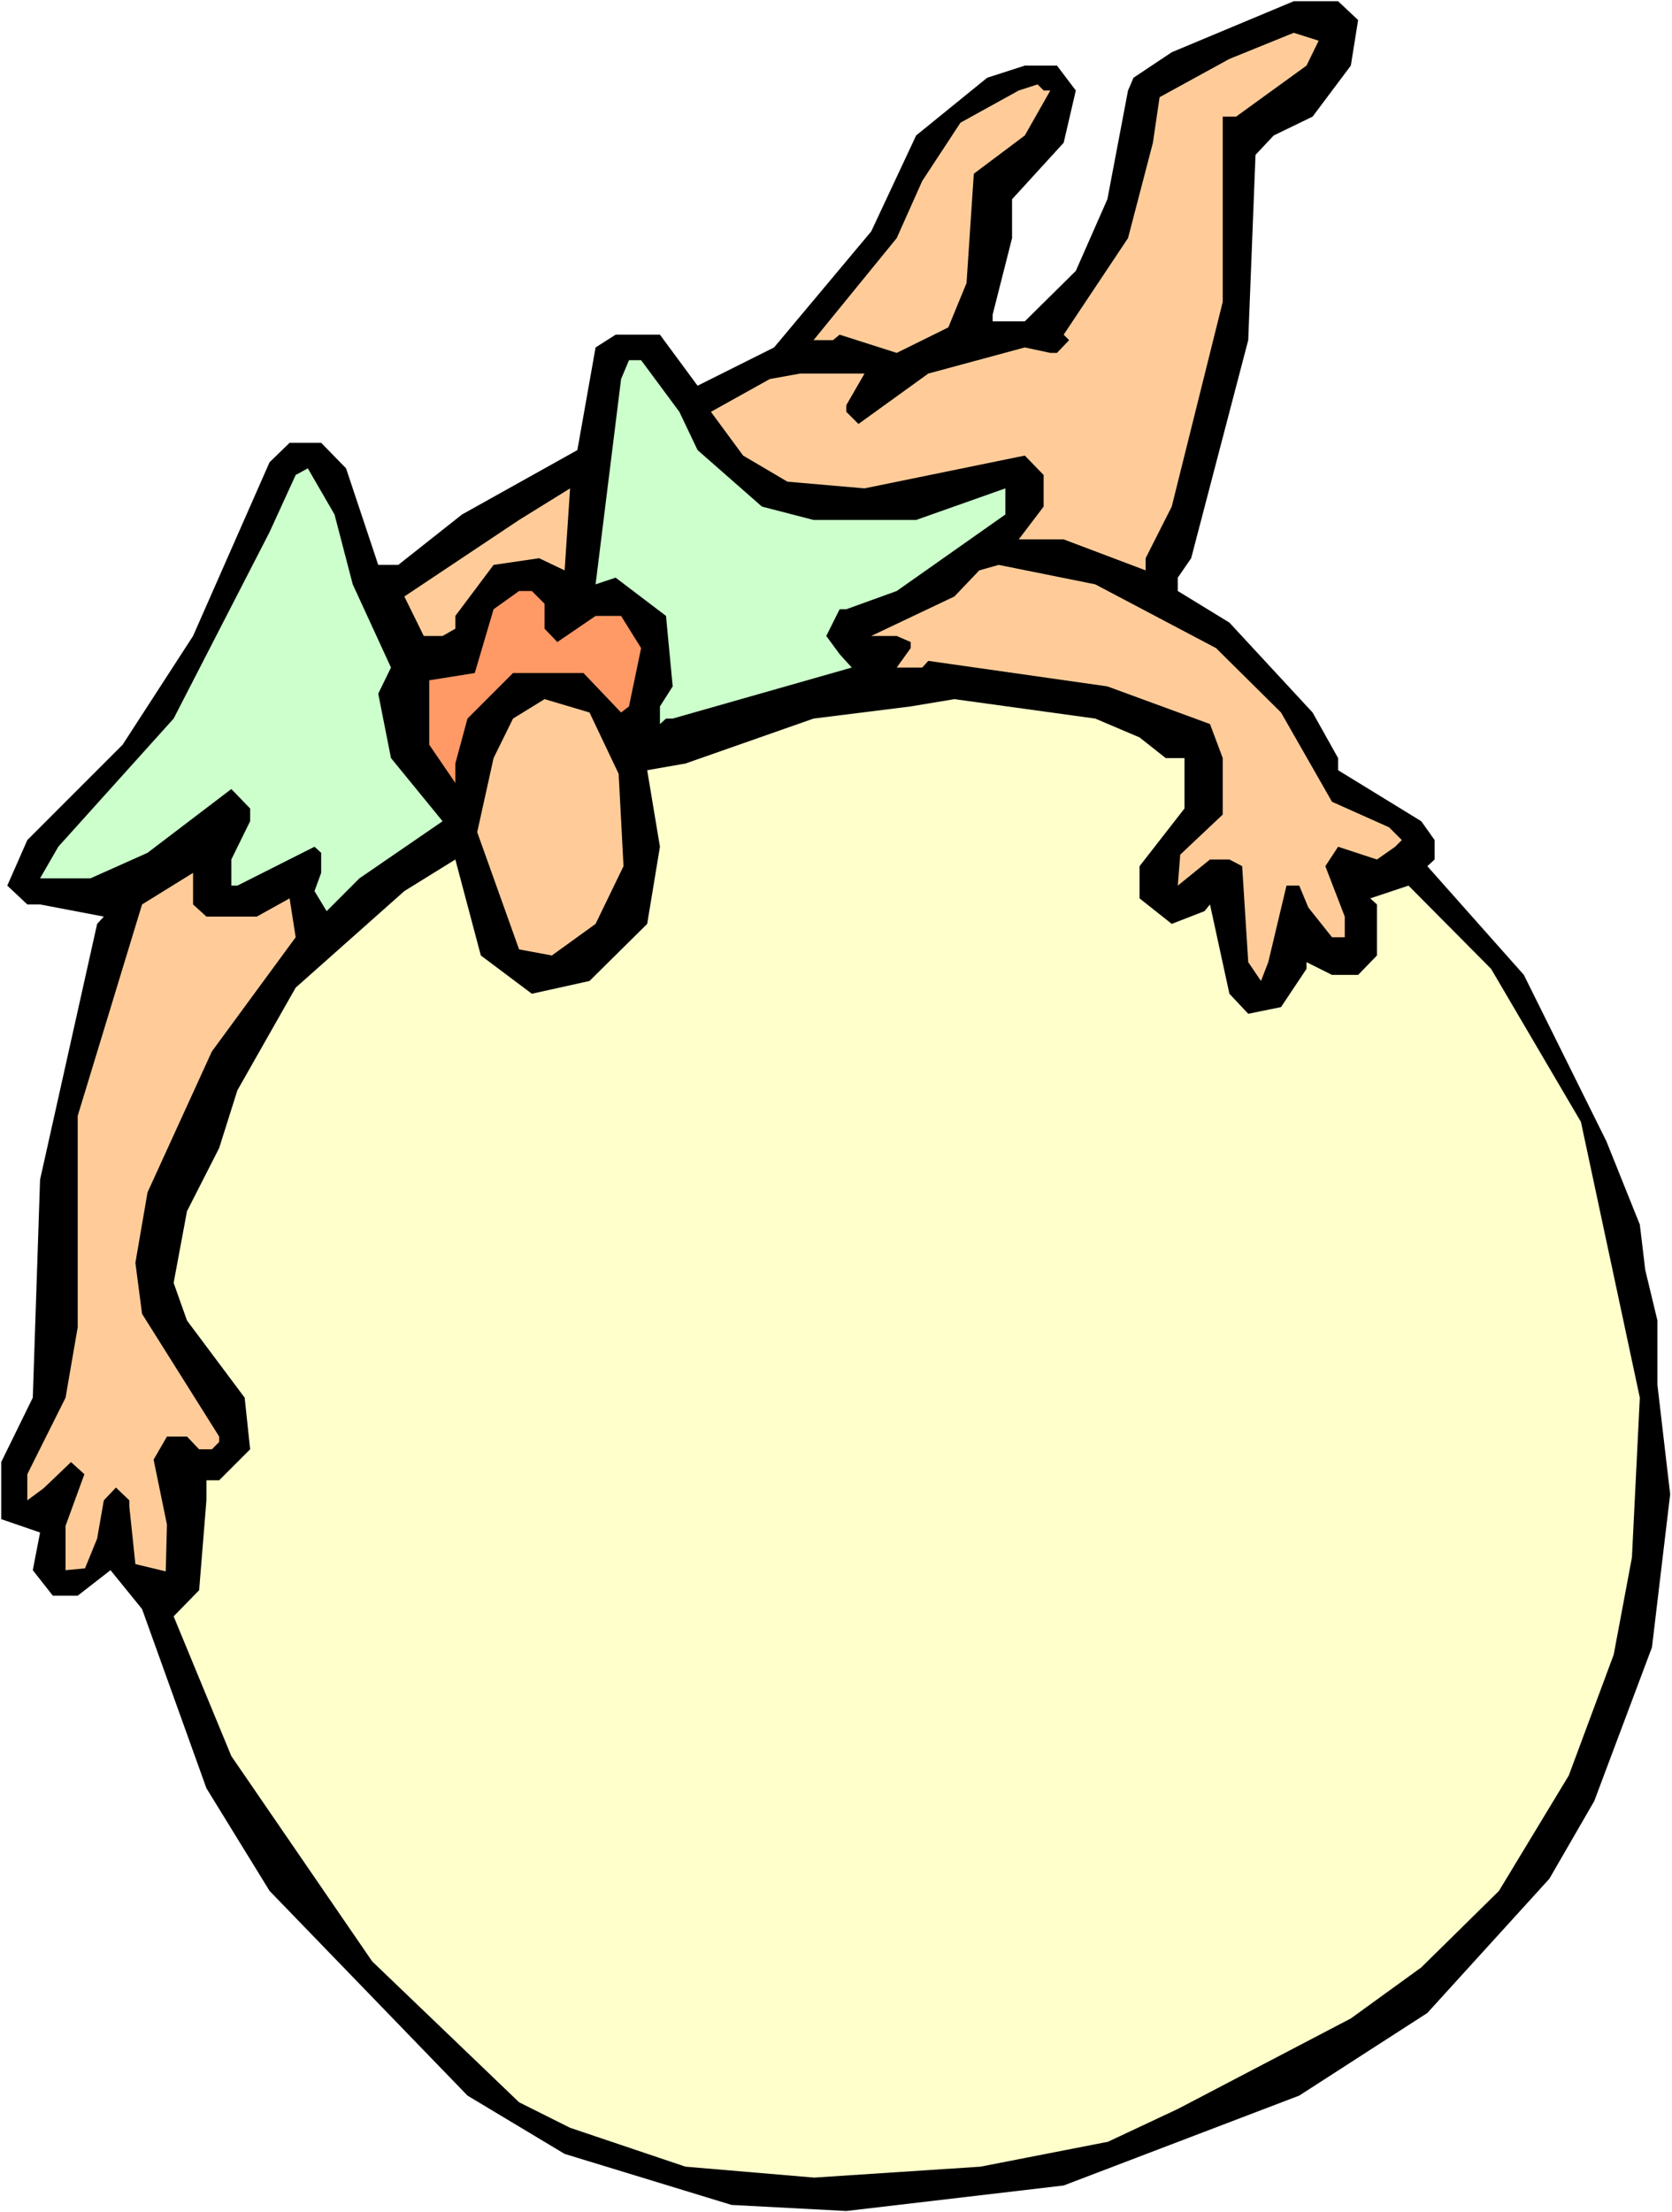 <?xml version="1.0" encoding="UTF-8" standalone="no"?>
<svg
   version="1.0"
   width="117.737mm"
   height="155.711mm"
   id="svg12"
   sodipodi:docname="Carrying Sign 26.wmf"
   xmlns:inkscape="http://www.inkscape.org/namespaces/inkscape"
   xmlns:sodipodi="http://sodipodi.sourceforge.net/DTD/sodipodi-0.dtd"
   xmlns="http://www.w3.org/2000/svg"
   xmlns:svg="http://www.w3.org/2000/svg">
  <rect width="100%" height="100%" fill="#808080" stroke="none"/>
  <sodipodi:namedview
     id="namedview12"
     pagecolor="#ffffff"
     bordercolor="#000000"
     borderopacity="0.25"
     inkscape:showpageshadow="2"
     inkscape:pageopacity="0.0"
     inkscape:pagecheckerboard="0"
     inkscape:deskcolor="#d1d1d1"
     inkscape:document-units="mm" />
  <defs
     id="defs1">
    <pattern
       id="WMFhbasepattern"
       patternUnits="userSpaceOnUse"
       width="6"
       height="6"
       x="0"
       y="0" />
  </defs>
  <path
     style="fill:#ffffff;fill-opacity:1;fill-rule:evenodd;stroke:none"
     d="M 0,588.515 H 444.99 V 0 H 0 Z"
     id="path1" />
  <path
     style="fill:#000000;fill-opacity:1;fill-rule:evenodd;stroke:none"
     d="m 361.453,5.333 -1.939,12.119 -10.18,13.574 -10.341,5.009 -4.847,5.171 -1.939,49.285 -15.188,58.011 -3.555,5.171 v 3.555 l 13.734,8.403 22.136,23.915 6.786,12.119 v 3.232 l 22.136,13.574 3.555,5.009 v 5.171 l -1.939,1.778 25.691,28.925 21.975,44.276 8.887,22.138 1.454,12.119 3.232,13.412 v 17.129 l 3.393,29.086 -4.847,40.721 -15.35,40.883 -11.957,20.684 -32.477,35.712 -34.093,21.976 -62.693,23.915 -57.845,6.787 -30.539,-1.616 -44.434,-13.574 -25.853,-15.513 -52.675,-54.456 -16.804,-27.309 -17.127,-47.669 -8.402,-10.342 -8.725,6.787 h -6.625 l -5.332,-6.787 1.939,-10.019 -10.341,-3.555 V 388.95 L 8.725,371.821 10.664,313.81 25.853,245.78 27.63,243.841 10.664,240.609 H 7.271 L 1.939,235.6 7.271,223.481 32.639,198.111 51.382,169.186 l 20.359,-46.215 5.332,-5.171 h 8.402 l 6.625,6.787 8.564,25.693 h 5.332 l 16.966,-13.412 30.7,-17.129 4.847,-27.309 5.332,-3.393 h 11.795 l 10.018,13.574 20.359,-10.18 25.853,-30.864 11.957,-25.531 18.905,-15.351 10.018,-3.232 h 8.564 l 5.009,6.625 -3.232,13.897 -13.734,15.028 v 10.342 l -5.171,20.36 v 1.778 h 8.564 l 13.573,-13.412 8.402,-19.068 5.494,-28.925 1.454,-3.393 10.18,-6.787 32.477,-13.574 h 11.795 z"
     id="path2" />
  <path
     style="fill:#ffcc99;fill-opacity:1;fill-rule:evenodd;stroke:none"
     d="m 347.719,17.452 -18.743,13.574 h -3.555 v 49.285 l -13.573,54.456 -6.948,13.735 v 3.232 l -21.813,-8.241 H 271.13 l 6.625,-8.726 v -8.403 l -5.009,-5.171 -42.657,8.726 -20.521,-1.778 -11.795,-6.948 -8.564,-11.635 15.673,-8.726 8.079,-1.454 h 17.127 l -4.847,8.403 v 1.778 l 3.232,3.232 18.582,-13.412 25.691,-6.948 6.786,1.454 h 1.777 l 3.232,-3.393 -1.454,-1.454 17.127,-25.693 6.625,-25.37 1.777,-12.119 18.582,-10.18 17.127,-6.948 6.625,2.101 z"
     id="path3" />
  <path
     style="fill:#ffcc99;fill-opacity:1;fill-rule:evenodd;stroke:none"
     d="m 279.533,24.077 -6.786,11.958 -13.573,10.18 -1.939,29.086 -4.847,11.796 -13.734,6.787 -15.188,-4.848 -1.777,1.454 h -5.171 l 22.136,-27.147 6.786,-15.19 10.18,-15.513 15.512,-8.564 5.009,-1.616 1.616,1.616 z"
     id="path4" />
  <path
     style="fill:#ccffcc;fill-opacity:1;fill-rule:evenodd;stroke:none"
     d="m 180.808,109.559 4.847,10.18 17.127,15.028 13.734,3.555 h 27.307 l 23.752,-8.403 v 6.948 l -28.923,20.36 -13.411,4.848 h -1.777 l -3.555,7.11 3.555,4.848 3.232,3.555 -47.666,13.574 h -1.777 l -1.616,1.454 v -4.686 l 3.393,-5.333 -1.777,-18.745 -13.411,-10.18 -5.332,1.778 6.786,-54.618 2.101,-5.009 h 3.232 z"
     id="path5" />
  <path
     style="fill:#ccffcc;fill-opacity:1;fill-rule:evenodd;stroke:none"
     d="m 93.878,155.451 10.18,22.138 -3.393,6.948 3.393,17.129 13.734,16.805 -22.136,15.19 -8.725,8.726 -3.232,-5.333 1.777,-4.848 v -5.333 l -1.777,-1.616 -20.521,10.342 h -1.616 v -6.948 l 5.009,-10.18 v -3.393 l -5.009,-5.171 -22.298,16.967 -15.188,6.787 H 10.664 l 4.847,-8.403 30.7,-34.096 25.53,-49.608 6.948,-15.19 3.232,-1.778 7.11,12.281 z"
     id="path6" />
  <path
     style="fill:#ffcc99;fill-opacity:1;fill-rule:evenodd;stroke:none"
     d="m 143.483,148.502 -12.118,1.778 -10.18,13.574 v 3.393 l -3.393,1.939 h -5.009 l -5.171,-10.503 30.539,-20.36 13.573,-8.403 -1.454,21.815 z"
     id="path7" />
  <path
     style="fill:#ffcc99;fill-opacity:1;fill-rule:evenodd;stroke:none"
     d="m 323.644,172.418 17.289,17.129 13.573,23.754 15.188,6.787 3.393,3.393 -1.777,1.778 -4.847,3.393 -10.341,-3.393 -3.393,5.171 5.171,13.412 v 5.494 h -3.393 l -6.302,-7.918 -2.424,-5.817 h -3.393 l -4.847,20.36 -1.939,5.009 -3.393,-5.009 -1.616,-25.531 -3.393,-1.778 h -5.171 l -8.564,6.948 0.646,-8.241 11.311,-10.665 v -15.028 l -3.393,-9.049 -27.307,-10.019 -47.666,-6.787 -1.616,1.778 h -6.786 l 3.716,-5.171 v -1.616 l -3.716,-1.616 h -6.786 l 22.136,-10.503 6.625,-6.948 5.171,-1.454 25.691,5.171 z"
     id="path8" />
  <path
     style="fill:#ff9966;fill-opacity:1;fill-rule:evenodd;stroke:none"
     d="m 144.937,160.622 v 6.625 l 3.393,3.555 10.18,-6.948 h 6.786 l 5.332,8.564 -3.232,15.513 -2.101,1.616 -10.018,-10.503 h -18.743 l -12.118,12.119 -3.232,11.958 v 5.171 l -6.948,-10.18 v -17.129 l 12.118,-1.939 5.009,-16.967 6.786,-4.848 h 3.393 z"
     id="path9" />
  <path
     style="fill:#ffcc99;fill-opacity:1;fill-rule:evenodd;stroke:none"
     d="m 164.65,205.867 1.293,24.562 -7.433,15.351 -11.634,8.403 -8.725,-1.616 -11.149,-31.187 4.363,-19.714 5.171,-10.503 8.402,-5.171 11.957,3.555 z"
     id="path10" />
  <path
     style="fill:#ffffcc;fill-opacity:1;fill-rule:evenodd;stroke:none"
     d="m 303.285,196.172 6.948,5.494 h 5.009 v 13.412 l -11.957,15.351 v 8.564 l 8.564,6.787 8.725,-3.393 1.454,-1.778 5.171,23.754 5.009,5.333 8.725,-1.778 6.786,-10.18 v -1.778 l 6.786,3.393 h 6.948 l 5.009,-5.171 v -13.574 l -1.777,-1.616 10.18,-3.393 21.975,22.138 23.914,40.721 15.673,73.362 -2.101,42.498 -4.847,25.855 -11.957,32.157 -18.582,30.702 -20.682,20.36 -18.743,13.574 -46.05,24.077 -18.582,8.726 -33.932,6.625 -44.273,2.909 -34.255,-2.909 -30.7,-10.342 -13.573,-6.787 -39.102,-37.489 -37.486,-54.618 -15.35,-37.166 6.786,-6.948 1.939,-23.915 v -5.333 h 3.393 l 8.241,-8.241 -1.454,-13.735 -15.35,-20.522 -3.555,-10.019 3.555,-19.068 8.564,-16.805 4.847,-15.351 15.512,-27.309 28.923,-25.693 13.573,-8.403 6.786,25.531 13.573,10.18 15.35,-3.393 15.35,-15.19 3.393,-20.522 -3.393,-20.36 10.18,-1.778 34.093,-11.958 25.853,-3.232 11.634,-1.939 37.486,5.171 z"
     id="path11" />
  <path
     style="fill:#ffcc99;fill-opacity:1;fill-rule:evenodd;stroke:none"
     d="m 54.937,243.841 h 13.411 l 8.725,-4.848 1.616,10.342 -22.298,30.379 -17.127,37.489 -3.232,18.745 1.777,13.574 20.521,32.641 v 1.454 l -1.939,1.939 h -3.393 l -3.232,-3.393 h -5.332 l -3.555,6.14 3.555,17.29 -0.323,12.443 -8.079,-1.939 -1.616,-15.351 v -1.616 l -3.555,-3.393 -3.232,3.393 -1.777,10.18 -3.232,7.918 -5.171,0.485 v -11.796 l 5.009,-13.735 -3.555,-3.232 -7.271,6.948 -4.363,3.232 v -6.948 l 10.18,-20.36 3.232,-18.745 v -56.234 l 17.127,-56.234 13.573,-8.403 v 8.403 z"
     id="path12" />
</svg>
